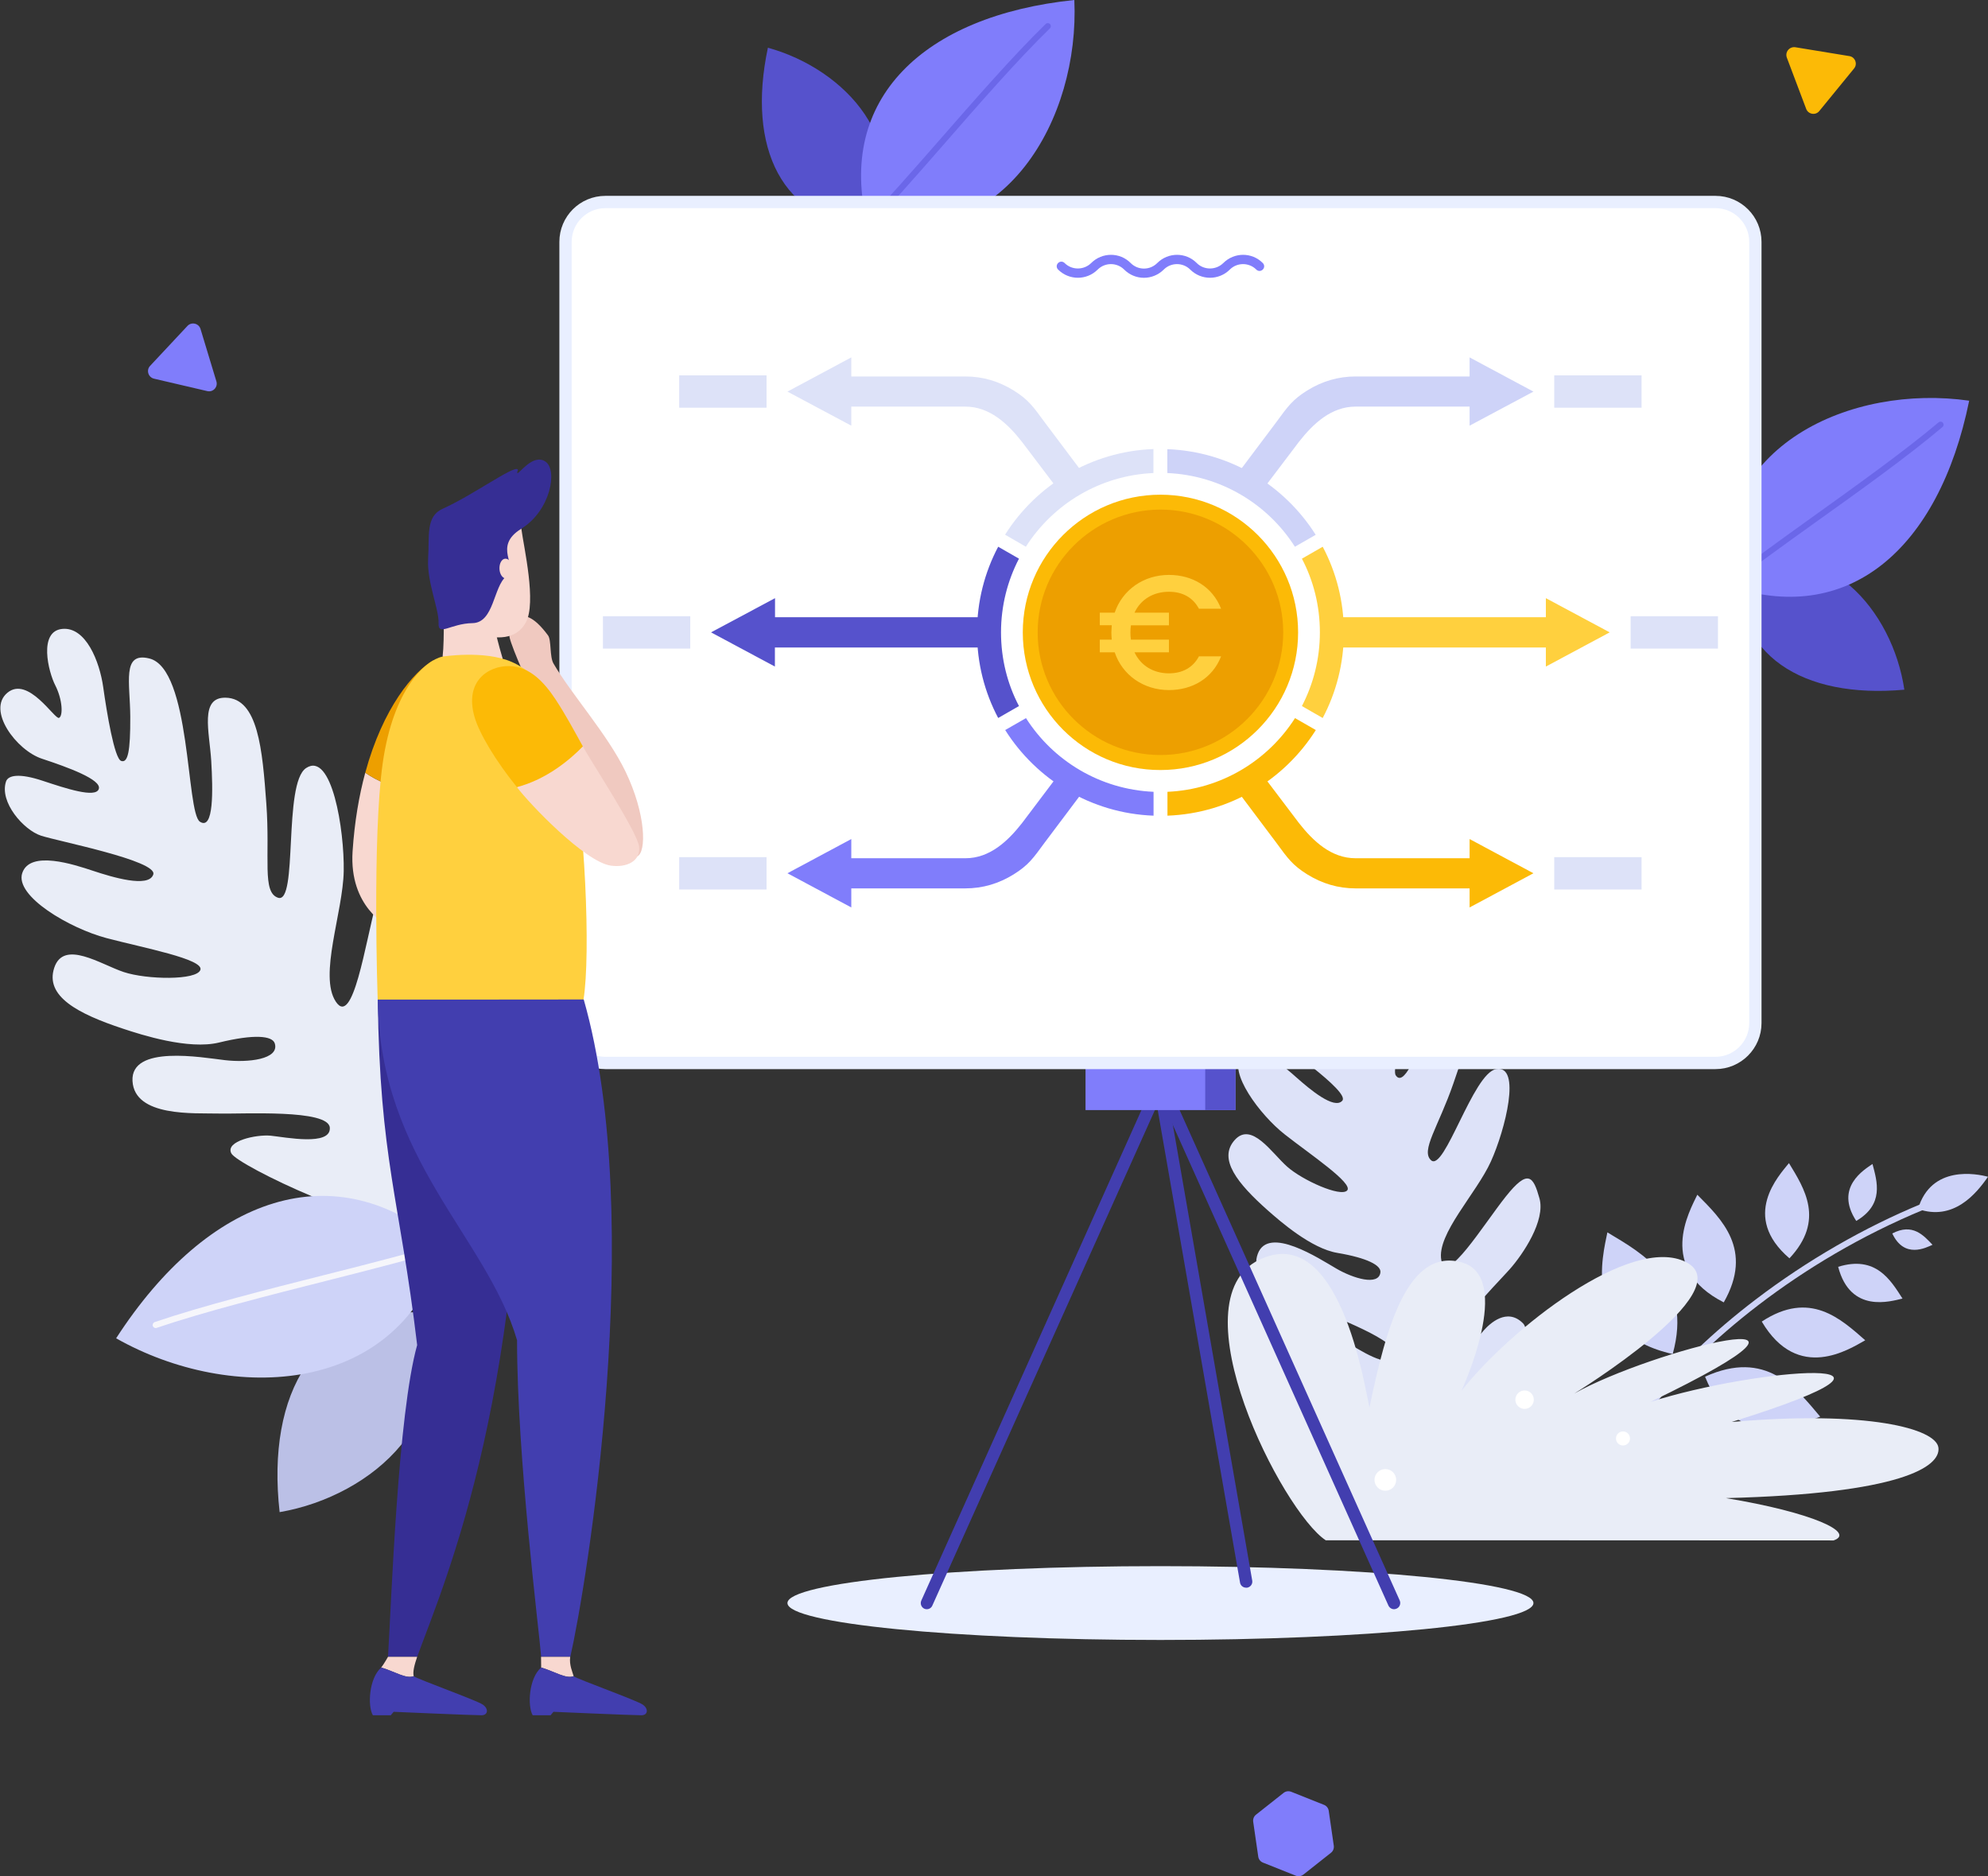 <?xml version="1.0" encoding="utf-8"?>
<!-- Generator: Adobe Illustrator 23.0.6, SVG Export Plug-In . SVG Version: 6.00 Build 0)  -->
<svg version="1.1" xmlns="http://www.w3.org/2000/svg" xmlns:xlink="http://www.w3.org/1999/xlink" x="0px" y="0px"
	 viewBox="0 0 1616 1525.1" style="enable-background:new 0 0 1616 1525.1;" xml:space="preserve">
<rect x="0" y="0" width="1616" height="1525.1" fill="#333333" stroke="none"/>
<style type="text/css">
	.st0{display:none;fill:#E9EFFF;}
	.st1{fill:#E9EFFF;}
	.st2{fill:#BBC0E6;}
	.st3{fill:#E9EDF7;}
	.st4{fill:#CED3F8;}
	.st5{fill:#F6F6FB;}
	.st6{fill:#DDE2F8;}
	.st7{fill:#FFFFFF;}
	.st8{fill:#5652CC;}
	.st9{fill:#807DFB;}
	.st10{fill:#6B67E9;}
	.st11{fill:#423EAF;}
	.st12{fill:#FFFFFF;stroke:#E9EFFF;stroke-width:10;stroke-linecap:round;stroke-linejoin:round;stroke-miterlimit:10;}
	.st13{fill:#FCBA06;}
	.st14{fill:#ED9F00;}
	.st15{fill:#FFD03E;}
	.st16{fill:#F0C9C0;}
	.st17{fill:#362E94;}
	.st18{fill:#F8D8D0;}
</style>
<g id="Shadow">
	<path class="st0" d="M668.8,1394.2c0-16.6-116.5-30-260.3-30c-143.7,0-260.3,13.4-260.3,30c0,16.6,116.5,30,260.3,30
		C552.3,1424.3,668.8,1410.8,668.8,1394.2z"/>
	<path class="st1" d="M1246.5,1303c0-16.6-135.7-30-303.2-30c-167.4,0-303.2,13.4-303.2,30c0,16.6,135.7,30,303.2,30
		C1110.7,1333,1246.5,1319.6,1246.5,1303z"/>
</g>
<g id="Plants">
	<path class="st2" d="M340.7,1066.7c-83.6-2.3-124.4,64.5-113.4,162.4C303.1,1216.1,377,1150.6,340.7,1066.7z"/>
	<path class="st3" d="M335.6,993c14.5-5.3,59.3-143.9,33.4-154.2c-20.2-8-29.2,13.2-31.8,21.2c-4.2,12.6-12.2,43.4-21,38.9
		c-15.9-8.2,14.4-83.7,20.7-102.5c6.3-18.8,13.3-57.1-0.5-74.2c-13.8-17.1-21.4-22.4-30.5,11.2c-9.1,33.6-18.9,101.9-32.9,80.8
		c-14.1-21.2,5.8-72.5,6.4-106.1c0.6-33.6-9.7-97.7-30.6-83.8c-18.8,12.5-6.4,110.9-22.8,105.4c-13.2-4.4-6.3-32.3-9.5-76.4
		c-3.2-44.1-6.7-85.7-33.1-86.2c-21.2-0.4-13.2,27.4-11.7,51.2c1.4,23.8,2.2,57-9.2,49.6c-11.3-7.4-7.1-124.5-41.2-132.7
		c-22.5-5.5-15.5,19.8-15.4,47.6c0.1,27.8-1.9,37.6-7.4,35.7c-5.5-1.8-11.7-39.3-14.6-60c-2.9-20.7-14.1-49.3-33.4-47.3
		c-19.3,2-11.3,34.7-5.5,46c5.8,11.4,6.4,24.7,3,26.3c-3.4,1.7-25.1-34.5-42-20.4c-16.9,14.1,7.2,46.7,28.1,53.6
		c20.9,6.9,48.8,17,46.2,24.6c-2.5,7.6-26.7-0.4-45.7-6.7c-19-6.3-28-4.5-29.7,0.6c-5.6,16.9,14.4,39.4,28.3,44
		c13.9,4.6,95.2,20.4,91.4,31.6c-3.7,11.2-33.6,2.1-49-3c-15.4-5.1-51.2-17-57.5,1.8c-6.3,18.8,38.6,45,68.5,52.9
		c29.9,7.9,79.2,17.1,76.3,25.8c-2.9,8.7-43.7,8-62.3,1.8c-18.7-6.2-48.8-26.7-56.5-3.5c-7.7,23.2,19.2,37.4,55.8,49.5
		c15.3,5.1,53.3,17.3,78.1,11.3c28.3-6.9,43.5-5.7,45.4,0.8c3.8,12.9-21.9,15.7-40.6,13.5c-18.8-2.2-76.6-12.6-75.1,16.9
		c1.6,29.5,50.3,26,70,26.5c19.7,0.5,89.4-3.7,90.4,11.5c1,15.2-36.3,7.7-48.1,6.5c-11.8-1.1-37,4.4-32,14.3
		C192.9,947.4,309.6,1002.5,335.6,993z"/>
	<g>
		<path class="st4" d="M361,1012.4c-88.5-76.5-191.8-40.3-266.6,75.4C188,1140.9,326,1135.4,361,1012.4z"/>
		<g>
			<path class="st5" d="M126.6,1079.5c-1,0-2-0.7-2.4-1.7c-0.4-1.3,0.3-2.7,1.6-3.2c38.8-13.2,91.8-26.6,138.5-38.4
				c38.5-9.7,74.8-18.9,95.9-26.2c1.3-0.4,2.7,0.2,3.2,1.5c0.5,1.3-0.2,2.7-1.5,3.2c-21.2,7.3-57.7,16.5-96.3,26.3
				c-46.7,11.8-99.6,25.2-138.2,38.3C127.1,1079.5,126.8,1079.5,126.6,1079.5z"/>
		</g>
	</g>
	<path class="st6" d="M1160.7,1183.9c13,0.7,93.9-91.8,77.2-108.4c-13-12.9-27,0.5-31.7,5.8c-7.4,8.3-23.9,29.6-29.3,23.1
		c-9.6-11.7,39.1-60.1,50.2-72.6c11.1-12.5,29.3-39.8,24.3-57.7c-5-17.8-9.1-24.5-27.4-1.5c-18.3,23-48.6,72.7-52.4,51.6
		c-3.9-21.1,28.6-54.2,40.3-80.1c11.7-25.8,25.1-78.9,4.2-75.1c-18.7,3.4-41.9,83.8-52.8,74.1c-8.7-7.8,5.9-27.1,18.1-62.4
		c12.2-35.2,23.4-68.6,3.1-77.8c-16.3-7.4-19.3,16.8-26.2,35.8c-6.8,18.9-17.3,44.9-23.7,35.4c-6.3-9.5,36-98.8,12.3-116.6
		c-15.6-11.8-18.6,10.2-27.8,31.7c-9.2,21.6-14,28.5-17.6,25.2c-3.6-3.2,4-34.3,8.7-51.3c4.7-17,5.5-42.9-10.1-47.8
		c-15.7-4.9-20.3,23.1-19.6,33.8c0.7,10.7-3.2,21.2-6.4,21.4c-3.2,0.2-8-35.1-25.7-29.8c-17.8,5.3-9.9,38.6,3.9,50.9
		c13.8,12.3,32.1,29.4,27.6,34.5c-4.5,5.1-20.5-9.2-33.2-20.4c-12.6-11.2-20.2-12.8-23.2-9.4c-10,11.2-2,35.3,7.3,43.5
		c9.2,8.2,67,47.5,60.3,54.9c-6.6,7.5-26.7-9.6-36.9-18.6c-10.2-9.1-34-30.2-45.1-17.7c-11.1,12.5,14.9,47.8,35.4,63.8
		c20.5,16.1,55.7,39.6,50.6,45.4c-5.1,5.8-36.5-8.3-48.9-19.4c-12.4-11-28.9-36.9-42.6-21.5c-13.7,15.4,2.4,35.3,26.8,57
		c10.2,9,35.5,31.2,56.8,34.7c24.2,4.1,35.6,10.1,34.9,15.8c-1.3,11.3-22.2,4.9-35.9-3.1c-13.8-8-55.2-35.3-63.8-11.9
		c-8.6,23.4,30.3,36.9,45.4,43.8c15.1,7,70.5,26.9,66.2,39c-4.3,12.1-30.6-6.1-39.4-10.9c-8.8-4.8-30.1-8.9-29.5,0.4
		C1065.4,1101.1,1137.4,1182.7,1160.7,1183.9z"/>
	<g>
		<path class="st4" d="M1559.1,982.7c28.8,10,47.2-12.2,56.9-26.2C1607,954.1,1569.8,946.6,1559.1,982.7z"/>
		<g>
			<path class="st4" d="M1342.2,1143.7c-0.5,0-1.1-0.2-1.5-0.5c-1.1-0.8-1.3-2.4-0.4-3.5c21.4-27.5,52.3-57.2,87.2-83.7
				c41.4-31.5,88-58.4,134.9-77.7c1.3-0.5,2.7,0.1,3.3,1.4c0.5,1.3-0.1,2.7-1.4,3.3c-103.8,42.8-181.7,110.6-220,159.9
				C1343.7,1143.4,1343,1143.7,1342.2,1143.7z"/>
		</g>
		<path class="st4" d="M1359.7,1100.6c16.3-59.4-23.4-81.1-53.1-98.9C1303,1020.2,1285.3,1083.9,1359.7,1100.6z"/>
		<path class="st4" d="M1401.2,1058.6c24.5-43-2-67.8-21.5-87.5C1373.2,984.8,1346.7,1030.8,1401.2,1058.6z"/>
		<path class="st4" d="M1454.6,1022.8c29.1-31,12-57-0.4-77.4C1446.1,955.5,1414.7,988.6,1454.6,1022.8z"/>
		<path class="st4" d="M1508.9,992.4c22.8-13.4,17-32,13.2-46.3C1515.4,950.8,1491,965.1,1508.9,992.4z"/>
		<path class="st4" d="M1386,1119c49.5-22.5,74,9.2,93.6,32.5C1463.9,1157.3,1410.9,1181.5,1386,1119z"/>
		<path class="st4" d="M1432.1,1074.2c39.2-25.8,64.3-2.1,84.1,15.2C1503.6,1096.4,1461.6,1124.1,1432.1,1074.2z"/>
		<path class="st4" d="M1494.2,1029.7c30.6-9.5,42.6,10.7,52.3,25.8C1537,1057.7,1504.2,1068,1494.2,1029.7z"/>
		<path class="st4" d="M1538.2,1002.6c16.5-8.7,25.5,1.6,32.7,9.2C1565.7,1014.1,1548,1023.5,1538.2,1002.6z"/>
	</g>
	<g>
		<path class="st3" d="M1077.7,1252c-35.4-23.3-122.7-194.8-54.1-228c65.1-31.5,85.7,102.7,89.6,120.1
			c13.6-65.8,31.3-129.7,74.7-118.1c43.4,11.6,0,104.6,0,104.6c39.5-50.3,138.1-127.8,182.9-104.6c44.9,23.3-91.1,106.7-91.1,106.7
			c61.8-35,246.4-82.2,62,6.8c84.4-27.3,249.1-40.7,66,16.3c110.1-9.6,166.1,5.4,168,20.9c1.9,15.5-30.4,37.4-172.7,41
			c70.3,11.6,105.6,28.1,87.5,34.4C1461.7,1252,1077.7,1252,1077.7,1252z"/>
		<path class="st7" d="M1313.6,1169.2c0-3.2,2.6-5.7,5.7-5.7c3.2,0,5.7,2.6,5.7,5.7c0,3.2-2.6,5.7-5.7,5.7
			C1316.1,1174.9,1313.6,1172.4,1313.6,1169.2z"/>
		<path class="st7" d="M1117.3,1202.9c0-4.9,3.9-8.8,8.8-8.8c4.9,0,8.8,3.9,8.8,8.8c0,4.9-3.9,8.8-8.8,8.8
			C1121.2,1211.7,1117.3,1207.7,1117.3,1202.9z"/>
		<path class="st7" d="M1231.8,1137.7c0-4.1,3.4-7.5,7.5-7.5c4.2,0,7.5,3.4,7.5,7.5c0,4.2-3.4,7.5-7.5,7.5
			C1235.2,1145.2,1231.8,1141.8,1231.8,1137.7z"/>
	</g>
	<path class="st8" d="M1412.6,461.6c-3.5,70.7,52.3,106.5,135.4,99C1538.5,496.1,1484.3,432.3,1412.6,461.6z"/>
	<g>
		<path class="st9" d="M1403.1,475.6c98.8,34.9,173-29,197.6-149.9C1505.3,312,1392,361.6,1403.1,475.6z"/>
		<g>
			<path class="st10" d="M1403.1,478.1c-0.7,0-1.4-0.3-1.9-0.9c-0.9-1.1-0.8-2.6,0.3-3.5c15.3-13,42.7-32.6,71.7-53.4
				c35-25.1,74.8-53.5,102.6-77c1.1-0.9,2.6-0.8,3.5,0.3c0.9,1.1,0.8,2.6-0.3,3.5c-28,23.7-67.8,52.2-103,77.3
				c-28.9,20.7-56.2,40.2-71.3,53.1C1404.2,477.9,1403.6,478.1,1403.1,478.1z"/>
		</g>
	</g>
	<path class="st8" d="M706.4,185c-70.7-4.9-99.5-64.6-82.2-146.2C687.1,56,744,117.3,706.4,185z"/>
	<g>
		<path class="st9" d="M705,182.1C679.8,80.5,750.7,12.7,873.3,0C877.7,96.3,817.3,204.2,705,182.1z"/>
		<g>
			<path class="st10" d="M705,184.6c-0.7,0-1.3-0.3-1.8-0.8c-1-1-0.9-2.6,0.1-3.5c14.3-13.8,36.4-39.1,59.8-65.8
				c28.4-32.5,60.6-69.4,86.9-95c1-1,2.6-0.9,3.5,0c1,1,0.9,2.6,0,3.5c-26.2,25.5-58.3,62.2-86.6,94.7
				c-23.4,26.8-45.6,52.2-60.1,66.1C706.2,184.4,705.6,184.6,705,184.6z"/>
		</g>
	</g>
</g>
<g id="Board">
	<g>
		<path class="st11" d="M1012.9,1290.5c-2.4,0-4.5-1.7-4.9-4.1l-69.6-399.6c-0.5-2.7,1.3-5.3,4.1-5.8c2.7-0.5,5.3,1.3,5.8,4.1
			l69.6,399.6c0.5,2.7-1.3,5.3-4.1,5.8C1013.5,1290.5,1013.2,1290.5,1012.9,1290.5z"/>
	</g>
	<g>
		<path class="st11" d="M753.4,1308c-0.7,0-1.4-0.1-2-0.4c-2.5-1.1-3.6-4.1-2.5-6.6l182.1-405.7c1.1-2.5,4.1-3.6,6.6-2.5
			c2.5,1.1,3.6,4.1,2.5,6.6L757.9,1305C757.1,1306.9,755.3,1308,753.4,1308z"/>
	</g>
	<g>
		<path class="st11" d="M1133.2,1308c-1.9,0-3.7-1.1-4.6-3L946.6,899.3c-1.1-2.5,0-5.5,2.5-6.6c2.5-1.1,5.5,0,6.6,2.5l182.1,405.7
			c1.1,2.5,0,5.5-2.5,6.6C1134.6,1307.8,1133.9,1308,1133.2,1308z"/>
	</g>
	<rect x="882.4" y="843" class="st9" width="121.9" height="59.3"/>
	<rect x="979.7" y="843" class="st8" width="24.5" height="59.3"/>
	<path class="st12" d="M1394.5,864H492.1c-17.9,0-32.4-14.5-32.4-32.4v-635c0-17.9,14.5-32.4,32.4-32.4h902.4
		c17.9,0,32.4,14.5,32.4,32.4v635C1426.9,849.4,1412.4,864,1394.5,864z"/>
</g>
<g id="Coin">
	<g>
		<g>
			<path class="st13" d="M831.4,514c0-61.8,50.1-111.9,111.9-111.9c61.8,0,111.9,50.1,111.9,111.9c0,61.8-50.1,111.9-111.9,111.9
				C881.5,626,831.4,575.9,831.4,514z"/>
			<path class="st14" d="M843.5,514c0,55,44.7,99.7,99.8,99.7c55,0,99.8-44.7,99.8-99.7c0-55-44.8-99.8-99.8-99.8
				C888.3,414.3,843.5,459,843.5,514z"/>
		</g>
	</g>
	<g>
		<path class="st15" d="M903.7,508.2H894V498h12.1c6.3-18.6,23.6-30.7,44.1-30.7c19,0,35.4,9.6,42.4,27.5h-18
			c-4.9-9.2-13.4-13.8-24.4-13.8c-12.8,0-23,6.3-28,17h28v10.3h-30.9c-0.3,1.8-0.4,3.8-0.4,5.8c0,2,0.1,3.9,0.4,5.8h30.9v10.3h-28
			c5.1,10.8,15.3,17.1,28,17.1c10.9,0,19.5-4.6,24.4-13.8h18c-7,17.9-23.4,27.4-42.4,27.4c-20.5,0-37.8-12-44.1-30.7H894v-10.3h9.7
			c-0.1-1.8-0.3-3.8-0.3-5.8C903.5,512.1,903.6,510.1,903.7,508.2z"/>
	</g>
</g>
<g id="Arrows">
	<g>
		<path class="st6" d="M640.1,318.3l51.9-27.8V306v0h92.7c14.2,0,27.2,3.9,39.3,11.4c12,7.5,15.8,13,25.1,25.7l33.2,44.2
			c-7.7,3.1-15,6.7-22,10.9l-29.6-39.1c-11.6-14.8-26.3-28.6-46-28.6H692V346L640.1,318.3z"/>
		<path class="st9" d="M640.1,709.8l51.9,27.8v-15.5v0h92.7c14.2,0,27.2-3.9,39.3-11.4c12-7.5,15.8-13,25.1-25.7l33.2-44.2
			c-7.7-3.1-15-6.7-22-10.9L830.8,669c-11.6,14.8-26.3,28.6-46,28.6H692V682L640.1,709.8z"/>
		<path class="st8" d="M801.4,514.1c0-4.2,0.2-8.3,0.5-12.4H630v-15.5L578,514l51.9,27.8v-15.5h171.9
			C801.6,522.3,801.4,518.2,801.4,514.1z"/>
		<path class="st4" d="M1246.5,318.3l-51.9-27.8V306v0h-92.7c-14.2,0-27.2,3.9-39.3,11.4c-12,7.5-15.8,13-25.1,25.7l-33.2,44.2
			c7.7,3.1,15,6.7,22,10.9l29.6-39.1c11.6-14.8,26.3-28.6,46-28.6h92.7V346L1246.5,318.3z"/>
		<path class="st13" d="M1246.5,709.8l-51.9,27.8v-15.5v0h-92.7c-14.2,0-27.2-3.9-39.3-11.4c-12-7.5-15.8-13-25.1-25.7l-33.2-44.2
			c7.7-3.1,15-6.7,22-10.9l29.6,39.1c11.6,14.8,26.3,28.6,46,28.6h92.7V682L1246.5,709.8z"/>
		<path class="st15" d="M1085.2,514.1c0-4.2-0.2-8.3-0.5-12.4h171.9v-15.5l51.9,27.8l-51.9,27.8v-15.5h-171.9
			C1085,522.3,1085.2,518.2,1085.2,514.1z"/>
		<path class="st4" d="M948.9,384.5c43.6,1.9,81.7,25.3,103.7,59.9l16.9-9.7c-25.5-40.4-69.8-67.7-120.6-69.6V384.5z"/>
		<path class="st15" d="M1058.3,454.1c9.4,17.9,14.6,38.3,14.6,59.9c0,21.6-5.3,42-14.6,59.9l16.9,9.7c11-20.8,17.2-44.5,17.2-69.6
			c0-25.2-6.2-48.8-17.2-69.6L1058.3,454.1z"/>
		<path class="st13" d="M1052.7,583.7c-22.1,34.6-60.1,58-103.7,59.9V663c50.8-1.9,95.1-29.2,120.6-69.6L1052.7,583.7z"/>
		<path class="st9" d="M937.7,643.6c-43.6-1.9-81.7-25.3-103.7-59.9l-16.9,9.7c25.5,40.4,69.8,67.7,120.6,69.6V643.6z"/>
		<path class="st8" d="M828.3,573.9c-9.4-17.9-14.6-38.3-14.6-59.9c0-21.6,5.3-42,14.6-59.9l-16.9-9.7c-11,20.8-17.2,44.5-17.2,69.6
			c0,25.2,6.2,48.8,17.2,69.6L828.3,573.9z"/>
		<path class="st6" d="M833.9,444.4c22.1-34.6,60.1-58,103.7-59.9V365c-50.8,1.9-95.1,29.2-120.6,69.6L833.9,444.4z"/>
	</g>
</g>
<g id="Secondary_elements">
	<rect x="1325.5" y="500.9" class="st6" width="71" height="26.3"/>
	<rect x="1263.4" y="305.1" class="st6" width="71" height="26.3"/>
	<rect x="1263.4" y="696.7" class="st6" width="71" height="26.3"/>
	<rect x="552.1" y="696.7" class="st6" width="71" height="26.3"/>
	<rect x="490.1" y="500.9" class="st6" width="71" height="26.3"/>
	<rect x="552.1" y="305.1" class="st6" width="71" height="26.3"/>
	<g>
		<path class="st9" d="M929.9,225.8c-6.1,0-11.8-2.4-16.1-6.7c-5.9-5.9-15.6-5.9-21.5,0c-8.9,8.9-23.3,8.9-32.2,0
			c-1.5-1.5-1.5-3.8,0-5.3c1.5-1.5,3.8-1.5,5.3,0c5.9,5.9,15.6,5.9,21.6,0c8.9-8.9,23.3-8.9,32.1,0c2.9,2.9,6.7,4.5,10.8,4.5
			c4.1,0,7.9-1.6,10.8-4.5c8.9-8.9,23.3-8.9,32.1,0c5.9,5.9,15.6,5.9,21.6,0c8.9-8.9,23.3-8.9,32.1,0c1.5,1.5,1.5,3.8,0,5.3
			c-1.5,1.5-3.8,1.5-5.3,0c-5.9-5.9-15.6-5.9-21.5,0c-8.9,8.9-23.3,8.9-32.2,0c-5.9-5.9-15.6-5.9-21.5,0
			C941.7,223.4,935.9,225.8,929.9,225.8z"/>
	</g>
</g>
<g id="Man">
	<path class="st16" d="M518,696.1c7.6-3.5,7.2-34.3-9.6-69.1c-14.6-30.2-44.4-63.3-58.5-87.7c-3.2-5.5-1.6-19-4.4-22.8
		c-23.7-32.2-32.8-6.1-31.3,1.5c1.8,8.5,18.7,47.7,25.1,55.9C445.6,582.1,489.7,709.1,518,696.1z"/>
	<g>
		<path class="st17" d="M307.1,812.5c1.6,130.3,17.7,161.1,32,280.8c-15.7,56.1-20.9,207.7-23.7,253.4c9.7,0,23.7,0,23.7,0
			c23.2-63.4,91.9-219.1,85.8-534.3C384.7,812.5,307.1,812.5,307.1,812.5z"/>
		<path class="st18" d="M309.9,1355.4c2.3-3,5.5-8.7,5.5-8.7h23.7c-2.3,6.7-3.7,12.4-2.8,15.7
			C330.1,1364.9,321.1,1358.8,309.9,1355.4z"/>
		<path class="st11" d="M309.9,1355.4c11.2,3.3,20.2,9.4,26.4,7.1c3.3,2.4,51.2,19.6,56.1,23c5,3.4,4.3,8.7-1,8.7
			c-7.7,0-71.4-2.8-71.4-2.8c-1.3,1.4-2.3,2.8-2.3,2.8h-14.6C298.7,1386.7,299.9,1364.1,309.9,1355.4z"/>
	</g>
	<g>
		<path class="st18" d="M423.8,429.8c2,15.2,12.5,60,3.6,76.2c-7.3,13.3-22.3,15.5-46.5,7.3c-24.2-8.2-25.2-52.1-28.3-64.8
			C347.7,428.4,419.7,397.9,423.8,429.8z"/>
		<path class="st18" d="M402.7,512.4c1.3,7.7,5.9,22.9,5.9,22.9c-3.3,4.5-25,11.8-48.8-1.7c1.7-14.2,0.6-47,0.6-47L402.7,512.4z"/>
	</g>
	<g>
		<path class="st18" d="M286.6,692.1c-2.9,45.3,28.7,60.5,28.7,60.5l18.9-110.2c-16.8-2.8-27.4-7.6-37.3-14.3
			C291.9,646.6,288.2,667.8,286.6,692.1z"/>
		<path class="st14" d="M296.9,628.1c9.9,6.7,20.6,11.5,37.3,14.3l18.2-105.8C336.4,545.7,311.3,575.1,296.9,628.1z"/>
		<path class="st15" d="M359.7,533.7c-14.2,3.1-40,26.4-48.6,86.6c-8.6,60.1-4.1,192.3-4.1,192.3c9.8,0,167.3,0,167.3,0
			c6-36.3,1.3-148.4-10.9-204.8c-6.6-30.3-21.7-58.6-47.5-69.8C393.7,528.3,359.7,533.7,359.7,533.7z"/>
	</g>
	<g>
		<path class="st11" d="M307.1,812.5c1.6,130.3,88.7,192.9,113.2,276.9c0,95.4,18,236.4,19.6,257.3c9.7,0,23.7,0,23.7,0
			c12.9-56.3,62.3-354.1,10.9-534.3C434.1,812.5,307.1,812.5,307.1,812.5z"/>
		<path class="st18" d="M439.9,1355.4c-0.1-3.9-0.1-8.7-0.1-8.7h23.7c-0.9,6.7,1.9,12.4,2.8,15.7
			C460.1,1364.9,451.1,1358.8,439.9,1355.4z"/>
		<path class="st11" d="M439.9,1355.4c11.2,3.3,20.2,9.4,26.4,7.1c3.3,2.4,51.2,19.6,56.1,23c5,3.4,4.3,8.7-1,8.7
			c-7.7,0-71.5-2.8-71.5-2.8c-1.3,1.4-2.3,2.8-2.3,2.8H433C428.7,1386.7,429.8,1364.1,439.9,1355.4z"/>
	</g>
	<g>
		<path class="st18" d="M420.2,639.8c9.9,13.3,55.2,60.8,76.3,63.8c12.7,1.8,24.4-3.5,23-15.5c-1.4-12-40.3-71-45.6-81.3
			C463.5,607.8,420.2,639.8,420.2,639.8z"/>
		<path class="st13" d="M473.8,606.7c-7.4-13.4-14.4-26.4-22.2-38.2c-9-13.6-20.8-26.8-37.6-27.1c-16.8-0.3-36.8,12.1-28.2,41.6
			c3.8,13,16.8,35.1,34.4,56.8C444.7,633.4,463.8,617,473.8,606.7z"/>
	</g>
	<g>
		<path class="st17" d="M359.7,413.6c24.9-11.2,57.6-35.2,61.1-32.1c0.7,0.6-0.9,2.3-0.2,3c1.2,1.1,12.7-16.2,22.8-9.3
			c10.1,6.9,4.1,39.9-19.7,54.6c-23.7,14.7-1.5,30.3-12.1,38.6c-10.6,8.2-9.9,37.9-27.6,38.1c-17.7,0.3-28,11.1-27.5,0
			c0.5-11.1-9.5-33.2-8.5-52.1C349.2,435.5,345.9,419.9,359.7,413.6z"/>
		<path class="st18" d="M406,462.4c-0.2-4.5,1.9-8.2,4.8-8.3c2.9-0.1,5.4,3.4,5.6,7.8c0.2,4.5-1.9,8.2-4.8,8.3
			C408.7,470.4,406.2,466.9,406,462.4z"/>
	</g>
</g>
<g id="Secondary_shapes">
	<path class="st9" d="M1076.2,1467l-26.6-10.6c-2.1-0.8-4.4-0.5-6.2,0.9l-22.4,17.7c-1.8,1.4-2.6,3.6-2.3,5.8l4.1,28.3
		c0.3,2.2,1.8,4.1,3.9,4.9l26.6,10.6c2.1,0.8,4.4,0.5,6.2-0.9l22.4-17.7c1.8-1.4,2.6-3.6,2.3-5.8l-4.1-28.3
		C1079.8,1469.7,1078.3,1467.8,1076.2,1467z"/>
	<path class="st13" d="M1452.5,46.9l15.7,41.6c1.7,4.5,7.7,5.5,10.7,1.7l28.2-34.5c3.1-3.7,0.9-9.4-3.8-10.1l-43.9-7.2
		C1454.6,37.7,1450.8,42.3,1452.5,46.9z"/>
	<path class="st9" d="M152.4,264.9L122,297.4c-3.3,3.5-1.5,9.3,3.2,10.4l43.3,10.1c4.7,1.1,8.8-3.3,7.4-7.9L163,267.4
		C161.6,262.8,155.7,261.4,152.4,264.9z"/>
</g>
</svg>
